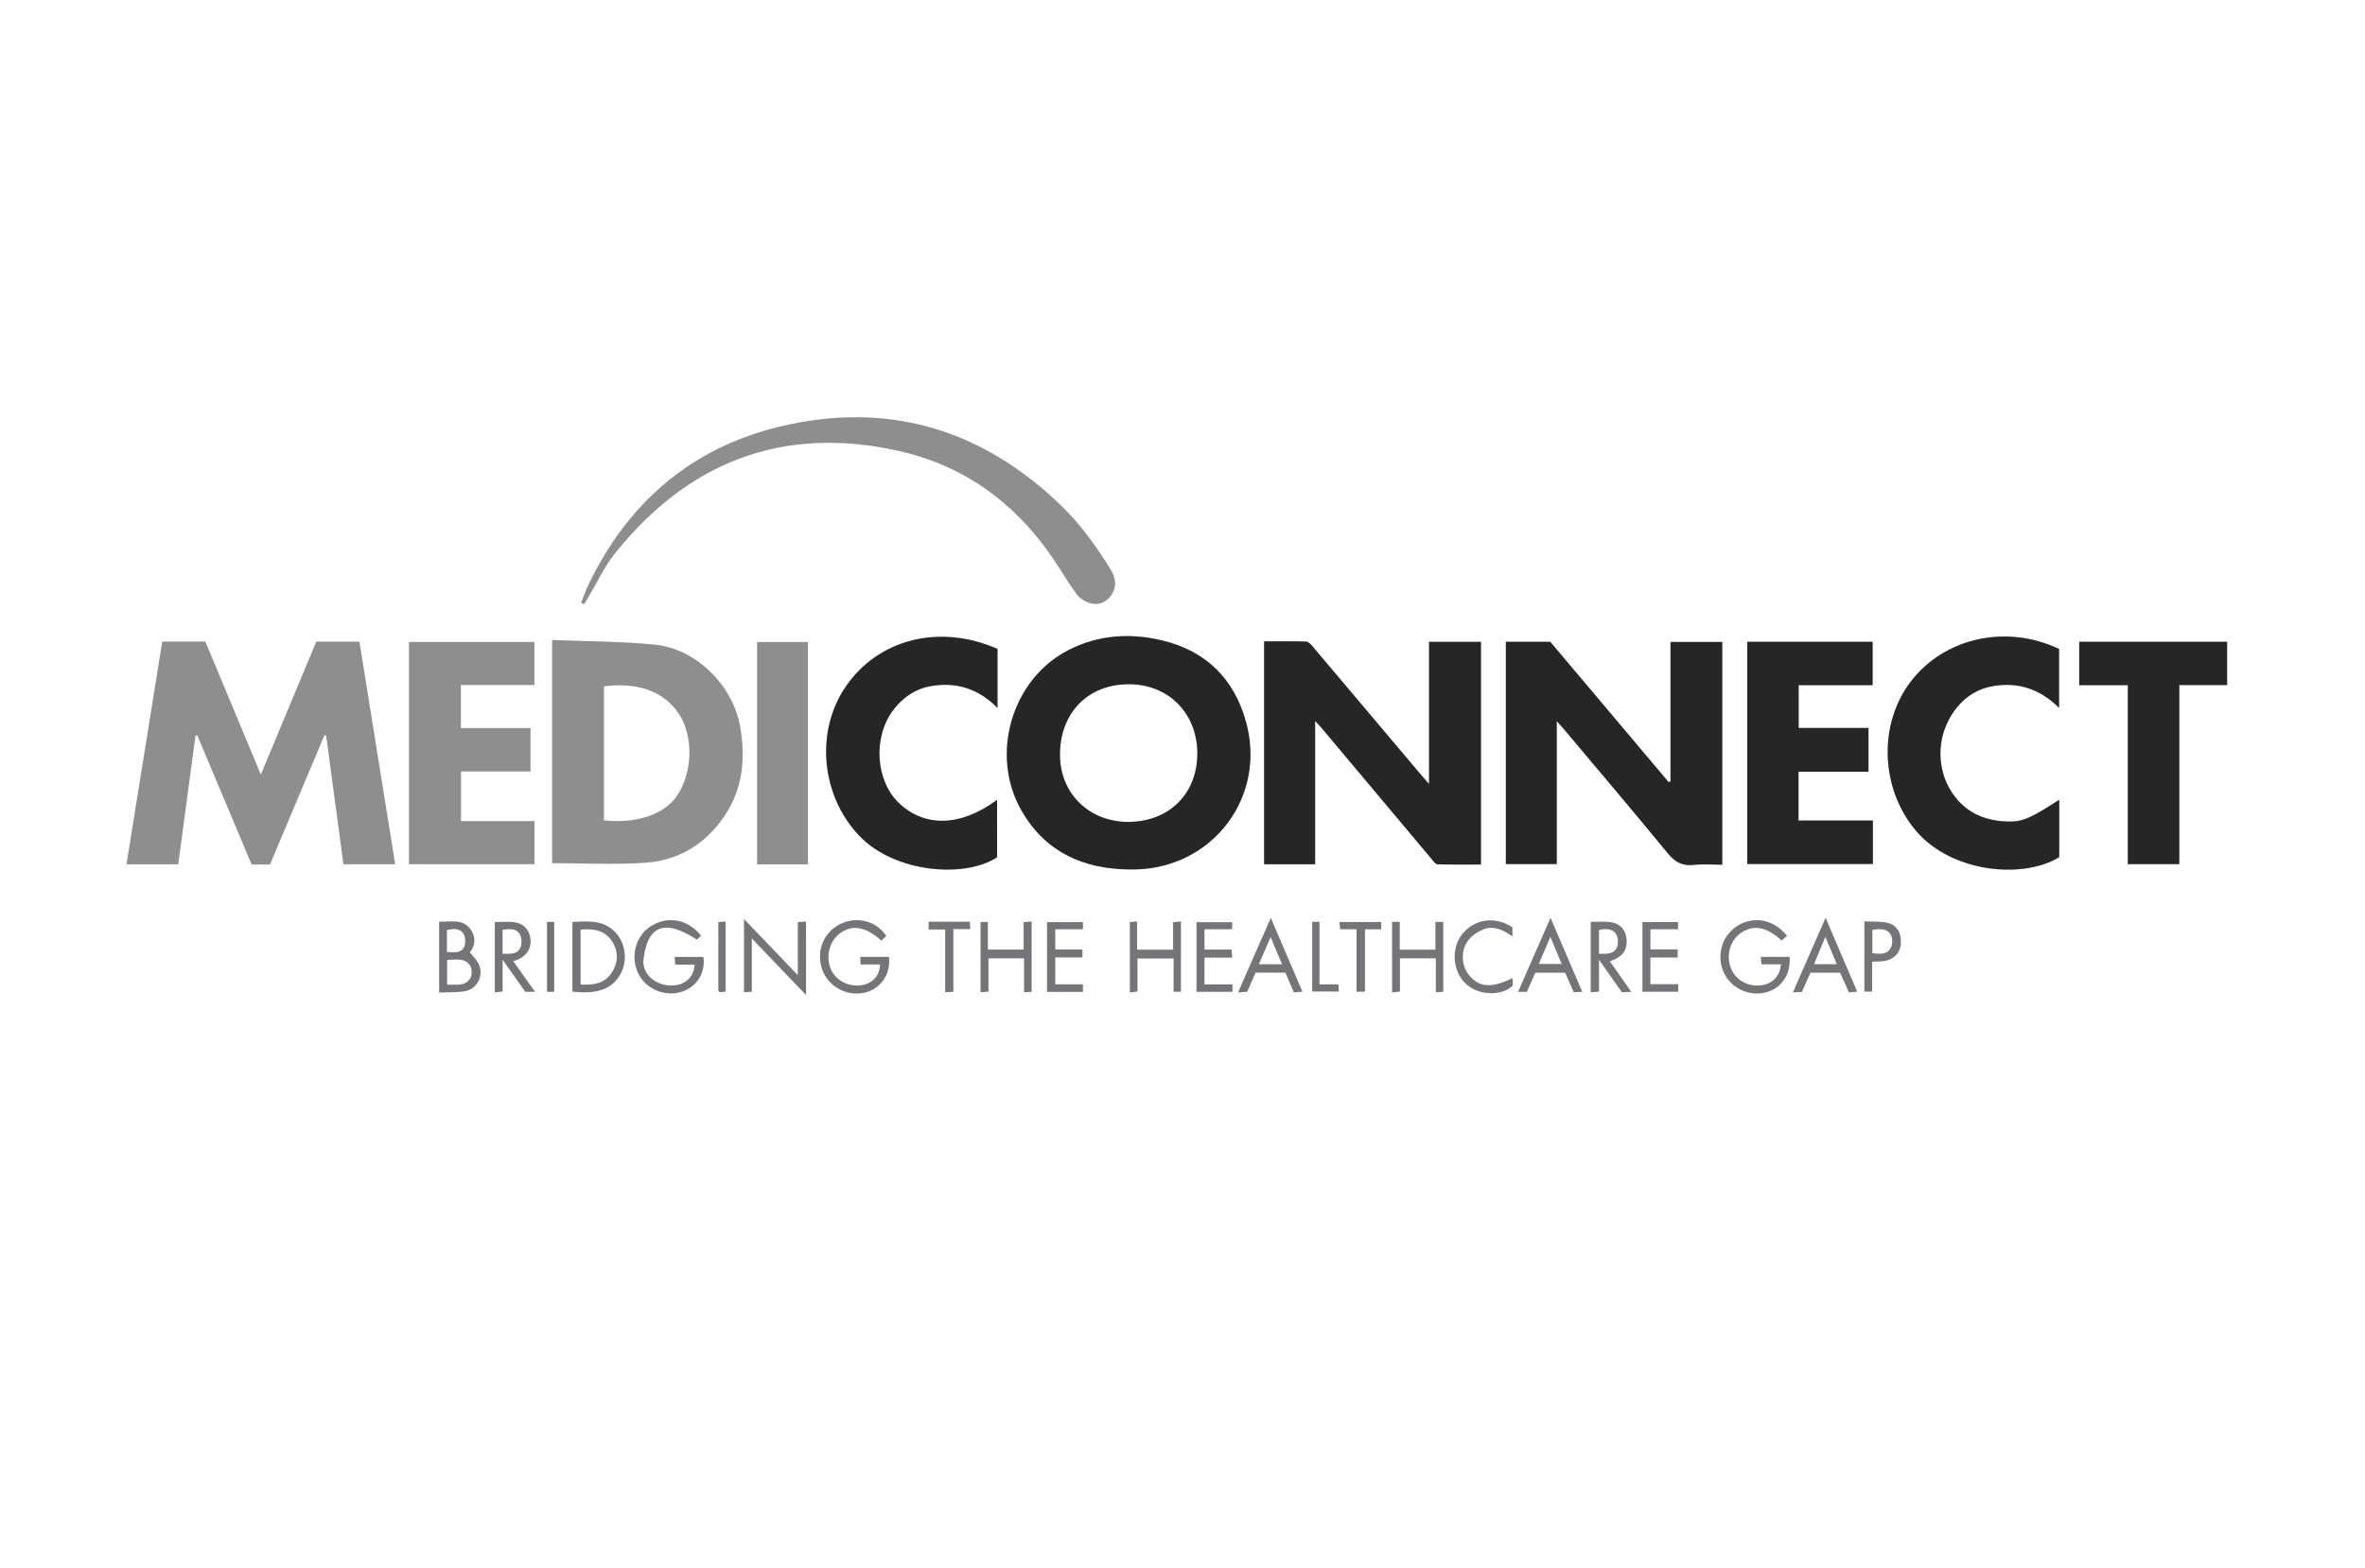 <svg width="374" height="248" viewBox="0 0 374 248" fill="none" xmlns="http://www.w3.org/2000/svg">
<path d="M30.913 116.383C30.007 123.142 29.101 129.902 28.185 136.726C25.449 136.726 22.799 136.726 20 136.726C21.895 124.927 23.775 113.221 25.657 101.492C28.002 101.492 30.21 101.492 32.479 101.492C35.358 108.397 38.234 115.292 41.249 122.525C44.255 115.317 47.129 108.422 50.016 101.502C52.275 101.502 54.481 101.502 56.84 101.502C58.717 113.193 60.597 124.897 62.495 136.713C59.704 136.713 57.091 136.713 54.308 136.713C53.399 129.939 52.49 123.155 51.579 116.371C51.486 116.353 51.394 116.336 51.301 116.316C48.437 123.122 45.571 129.929 42.702 136.751C41.73 136.751 40.817 136.751 39.79 136.751C36.932 129.952 34.06 123.127 31.192 116.306C31.101 116.333 31.006 116.358 30.913 116.383Z" fill="#8E8E8E"/>
<path d="M207.976 114.049C207.976 121.817 207.976 129.226 207.976 136.716C205.247 136.716 202.632 136.716 199.906 136.716C199.906 125.01 199.906 113.304 199.906 101.452C202.13 101.452 204.334 101.424 206.532 101.482C206.861 101.492 207.24 101.861 207.489 102.152C213.173 108.866 218.841 115.593 224.513 122.314C224.912 122.788 225.324 123.25 225.984 124.008C225.984 116.305 225.984 108.959 225.984 101.527C228.808 101.527 231.455 101.527 234.199 101.527C234.199 113.228 234.199 124.899 234.199 136.758C231.9 136.758 229.618 136.784 227.342 136.726C227.058 136.718 226.747 136.312 226.513 136.033C220.64 129.046 214.777 122.05 208.912 115.058C208.703 114.812 208.467 114.579 207.976 114.049Z" fill="#303030"/>
<path d="M207.976 114.049C207.976 121.817 207.976 129.226 207.976 136.716C205.247 136.716 202.632 136.716 199.906 136.716C199.906 125.01 199.906 113.304 199.906 101.452C202.13 101.452 204.334 101.424 206.532 101.482C206.861 101.492 207.24 101.861 207.489 102.152C213.173 108.866 218.841 115.593 224.513 122.314C224.912 122.788 225.324 123.25 225.984 124.008C225.984 116.305 225.984 108.959 225.984 101.527C228.808 101.527 231.455 101.527 234.199 101.527C234.199 113.228 234.199 124.899 234.199 136.758C231.9 136.758 229.618 136.784 227.342 136.726C227.058 136.718 226.747 136.312 226.513 136.033C220.64 129.046 214.777 122.05 208.912 115.058C208.703 114.812 208.467 114.579 207.976 114.049Z" fill="black" fill-opacity="0.2"/>
<path d="M245.153 101.516C251.445 108.975 257.665 116.349 263.887 123.726C263.982 123.685 264.075 123.645 264.17 123.605C264.17 116.289 264.17 108.97 264.17 101.551C266.956 101.551 269.607 101.551 272.36 101.551C272.36 113.204 272.36 124.878 272.36 136.787C270.882 136.787 269.341 136.659 267.832 136.82C266.023 137.013 264.868 136.358 263.719 134.957C258.25 128.286 252.663 121.713 247.113 115.107C246.882 114.831 246.631 114.572 246.185 114.078C246.185 121.778 246.185 129.182 246.185 136.689C243.449 136.689 240.841 136.689 238.133 136.689C238.133 124.991 238.133 113.287 238.133 101.516C240.485 101.516 242.814 101.516 245.153 101.516Z" fill="#303030"/>
<path d="M245.153 101.516C251.445 108.975 257.665 116.349 263.887 123.726C263.982 123.685 264.075 123.645 264.17 123.605C264.17 116.289 264.17 108.97 264.17 101.551C266.956 101.551 269.607 101.551 272.36 101.551C272.36 113.204 272.36 124.878 272.36 136.787C270.882 136.787 269.341 136.659 267.832 136.82C266.023 137.013 264.868 136.358 263.719 134.957C258.25 128.286 252.663 121.713 247.113 115.107C246.882 114.831 246.631 114.572 246.185 114.078C246.185 121.778 246.185 129.182 246.185 136.689C243.449 136.689 240.841 136.689 238.133 136.689C238.133 124.991 238.133 113.287 238.133 101.516C240.485 101.516 242.814 101.516 245.153 101.516Z" fill="black" fill-opacity="0.2"/>
<path d="M178.583 137.536C171.316 137.466 165.393 134.805 161.623 128.375C156.45 119.548 159.917 107.465 168.965 102.832C173.678 100.42 178.728 100.079 183.843 101.321C190.735 102.995 195.143 107.37 197.033 114.142C200.351 126.023 191.812 137.325 179.461 137.536C179.167 137.541 178.874 137.536 178.583 137.536ZM178.379 130.012C184.827 130.019 189.315 125.619 189.345 119.259C189.375 112.897 184.85 108.263 178.58 108.236C172.062 108.208 167.609 112.754 167.622 119.42C167.635 125.494 172.215 130.004 178.379 130.012Z" fill="#303030"/>
<path d="M178.583 137.536C171.316 137.466 165.393 134.805 161.623 128.375C156.45 119.548 159.917 107.465 168.965 102.832C173.678 100.42 178.728 100.079 183.843 101.321C190.735 102.995 195.143 107.37 197.033 114.142C200.351 126.023 191.812 137.325 179.461 137.536C179.167 137.541 178.874 137.536 178.583 137.536ZM178.379 130.012C184.827 130.019 189.315 125.619 189.345 119.259C189.375 112.897 184.85 108.263 178.58 108.236C172.062 108.208 167.609 112.754 167.622 119.42C167.635 125.494 172.215 130.004 178.379 130.012Z" fill="black" fill-opacity="0.2"/>
<path d="M87.312 101.234C92.802 101.463 98.2 101.443 103.544 101.97C110.092 102.612 115.935 108.45 117.055 114.966C117.905 119.928 117.489 124.712 114.61 129.019C111.653 133.446 107.419 136.077 102.171 136.463C97.277 136.822 92.335 136.541 87.312 136.541C87.312 125 87.312 113.299 87.312 101.234ZM95.512 129.762C100.364 130.296 105.08 129.011 107.203 125.671C109.527 122.011 109.671 116.477 107.379 112.958C105.03 109.346 100.803 107.873 95.512 108.571C95.512 115.634 95.512 122.701 95.512 129.762Z" fill="#8E8E8E"/>
<path d="M72.887 108.364C72.887 110.738 72.887 112.889 72.887 115.173C76.576 115.173 80.193 115.173 83.895 115.173C83.895 117.497 83.895 119.688 83.895 122.03C80.278 122.03 76.632 122.03 72.907 122.03C72.907 124.696 72.907 127.215 72.907 129.883C76.82 129.883 80.642 129.883 84.528 129.883C84.528 132.225 84.528 134.419 84.528 136.703C77.906 136.703 71.331 136.703 64.672 136.703C64.672 124.994 64.672 113.323 64.672 101.547C71.268 101.547 77.849 101.547 84.51 101.547C84.51 103.753 84.51 105.989 84.51 108.361C80.65 108.364 76.832 108.364 72.887 108.364Z" fill="#8E8E8E"/>
<path d="M296.178 129.797C296.178 132.239 296.178 134.398 296.178 136.677C289.575 136.677 282.996 136.677 276.312 136.677C276.312 125.016 276.312 113.31 276.312 101.523C282.893 101.523 289.477 101.523 296.138 101.523C296.138 103.797 296.138 106.024 296.138 108.393C292.213 108.393 288.385 108.393 284.442 108.393C284.442 110.682 284.442 112.83 284.442 115.152C288.084 115.152 291.736 115.152 295.483 115.152C295.483 117.504 295.483 119.687 295.483 122.074C291.806 122.074 288.157 122.074 284.419 122.074C284.419 124.717 284.419 127.159 284.419 129.797C288.317 129.797 292.172 129.797 296.178 129.797Z" fill="#303030"/>
<path d="M296.178 129.797C296.178 132.239 296.178 134.398 296.178 136.677C289.575 136.677 282.996 136.677 276.312 136.677C276.312 125.016 276.312 113.31 276.312 101.523C282.893 101.523 289.477 101.523 296.138 101.523C296.138 103.797 296.138 106.024 296.138 108.393C292.213 108.393 288.385 108.393 284.442 108.393C284.442 110.682 284.442 112.83 284.442 115.152C288.084 115.152 291.736 115.152 295.483 115.152C295.483 117.504 295.483 119.687 295.483 122.074C291.806 122.074 288.157 122.074 284.419 122.074C284.419 124.717 284.419 127.159 284.419 129.797C288.317 129.797 292.172 129.797 296.178 129.797Z" fill="black" fill-opacity="0.2"/>
<path d="M325.648 126.508C325.648 129.643 325.648 132.637 325.648 135.588C320.013 139.075 308.769 138.101 303.089 131.532C297.409 124.964 296.925 114.666 302.168 107.812C307.482 100.864 317.298 98.688 325.625 102.664C325.625 105.648 325.625 108.67 325.625 111.978C322.596 108.964 319.107 107.837 315.114 108.544C312.823 108.951 310.915 110.108 309.442 111.938C305.898 116.34 305.991 122.64 309.755 126.739C311.851 129.02 314.617 129.901 317.644 129.956C319.918 129.991 321.228 129.371 325.648 126.508Z" fill="#303030"/>
<path d="M325.648 126.508C325.648 129.643 325.648 132.637 325.648 135.588C320.013 139.075 308.769 138.101 303.089 131.532C297.409 124.964 296.925 114.666 302.168 107.812C307.482 100.864 317.298 98.688 325.625 102.664C325.625 105.648 325.625 108.67 325.625 111.978C322.596 108.964 319.107 107.837 315.114 108.544C312.823 108.951 310.915 110.108 309.442 111.938C305.898 116.34 305.991 122.64 309.755 126.739C311.851 129.02 314.617 129.901 317.644 129.956C319.918 129.991 321.228 129.371 325.648 126.508Z" fill="black" fill-opacity="0.2"/>
<path d="M157.681 135.604C152.608 138.957 141.515 138.106 135.89 132.213C129.864 125.898 128.847 115.738 133.772 108.567C138.935 101.053 148.628 98.633 157.746 102.649C157.746 105.633 157.746 108.663 157.746 111.996C154.744 108.931 151.235 107.852 147.255 108.527C144.768 108.949 142.777 110.314 141.264 112.314C137.953 116.694 138.518 123.569 142.152 127.025C146.206 130.877 151.86 130.822 157.678 126.525C157.681 129.575 157.681 132.539 157.681 135.604Z" fill="#303030"/>
<path d="M157.681 135.604C152.608 138.957 141.515 138.106 135.89 132.213C129.864 125.898 128.847 115.738 133.772 108.567C138.935 101.053 148.628 98.633 157.746 102.649C157.746 105.633 157.746 108.663 157.746 111.996C154.744 108.931 151.235 107.852 147.255 108.527C144.768 108.949 142.777 110.314 141.264 112.314C137.953 116.694 138.518 123.569 142.152 127.025C146.206 130.877 151.86 130.822 157.678 126.525C157.681 129.575 157.681 132.539 157.681 135.604Z" fill="black" fill-opacity="0.2"/>
<path d="M91.898 95.357C92.27 94.423 92.589 93.462 93.023 92.556C99.24 79.575 109.249 70.883 123.234 67.502C140.286 63.381 155.263 67.798 167.87 80.036C170.942 83.018 173.409 86.472 175.646 90.099C176.481 91.451 176.65 92.859 175.686 94.207C174.883 95.332 173.675 95.791 172.373 95.407C171.592 95.176 170.739 94.662 170.269 94.022C168.894 92.147 167.734 90.114 166.417 88.194C160.471 79.509 152.432 73.641 142.154 71.337C123.771 67.219 108.797 73.049 97.169 87.649C95.5 89.745 94.366 92.262 92.983 94.584C92.787 94.915 92.584 95.241 92.385 95.573C92.225 95.497 92.062 95.427 91.898 95.357Z" fill="#8E8E8E"/>
<path d="M336.49 108.395C333.802 108.395 331.35 108.395 328.805 108.395C328.805 106.054 328.805 103.828 328.805 101.523C336.61 101.523 344.366 101.523 352.199 101.523C352.199 103.797 352.199 106.026 352.199 108.373C349.692 108.373 347.242 108.373 344.632 108.373C344.632 117.855 344.632 127.222 344.632 136.692C341.866 136.692 339.256 136.692 336.49 136.692C336.49 127.34 336.49 117.973 336.49 108.395Z" fill="#303030"/>
<path d="M336.49 108.395C333.802 108.395 331.35 108.395 328.805 108.395C328.805 106.054 328.805 103.828 328.805 101.523C336.61 101.523 344.366 101.523 352.199 101.523C352.199 103.797 352.199 106.026 352.199 108.373C349.692 108.373 347.242 108.373 344.632 108.373C344.632 117.855 344.632 127.222 344.632 136.692C341.866 136.692 339.256 136.692 336.49 136.692C336.49 127.34 336.49 117.973 336.49 108.395Z" fill="black" fill-opacity="0.2"/>
<path d="M127.768 136.738C125.055 136.738 122.435 136.738 119.727 136.738C119.727 125.007 119.727 113.334 119.727 101.555C122.357 101.555 125.007 101.555 127.768 101.555C127.768 113.206 127.768 124.907 127.768 136.738Z" fill="#8E8E8E"/>
<path d="M127.47 157.405C124.566 154.375 121.82 151.507 118.889 148.447C118.889 151.401 118.889 154.089 118.889 156.875C118.442 156.908 118.093 156.933 117.656 156.963C117.656 153.131 117.656 149.401 117.656 145.375C120.52 148.362 123.236 151.193 126.167 154.252C126.167 151.301 126.167 148.628 126.167 145.869C126.667 145.832 127.018 145.807 127.467 145.774C127.47 149.627 127.47 153.384 127.47 157.405Z" fill="#757476"/>
<path d="M110.868 148.018C110.567 148.305 110.331 148.528 110.21 148.641C105.883 145.83 102.52 145.591 101.767 151.713C101.474 154.092 103.672 155.884 106.122 155.894C108.263 155.904 109.719 154.655 109.847 152.594C108.863 152.594 107.881 152.594 106.79 152.594C106.747 152.15 106.712 151.806 106.672 151.377C108.258 151.377 109.744 151.377 111.232 151.377C111.621 153.861 110.148 156.196 107.716 156.911C104.955 157.722 101.943 156.341 100.829 153.753C99.659 151.035 100.635 147.86 103.087 146.41C105.733 144.846 108.83 145.453 110.868 148.018Z" fill="#757476"/>
<path d="M140.158 148.056C139.905 148.297 139.641 148.548 139.383 148.794C136.928 146.593 134.802 146.216 132.87 147.607C131.16 148.836 130.525 151.316 131.401 153.337C132.192 155.156 134.31 156.21 136.389 155.821C138.043 155.51 139.147 154.26 139.169 152.564C138.183 152.564 137.197 152.564 136.095 152.564C136.07 152.124 136.052 151.781 136.03 151.369C137.621 151.369 139.102 151.369 140.575 151.369C140.924 153.997 139.333 156.371 136.855 156.996C134.034 157.706 131.042 156.145 130.054 153.442C129.007 150.586 130.172 147.541 132.825 146.196C135.432 144.873 138.565 145.646 140.158 148.056Z" fill="#757476"/>
<path d="M282.596 148.03C282.277 148.316 282.011 148.554 281.75 148.788C279.406 146.604 277.29 146.218 275.325 147.563C273.603 148.743 272.925 151.094 273.718 153.14C274.451 155.035 276.449 156.152 278.572 155.853C280.327 155.607 281.461 154.412 281.645 152.542C280.643 152.542 279.652 152.542 278.552 152.542C278.515 152.123 278.485 151.785 278.449 151.37C280.033 151.37 281.517 151.37 282.995 151.37C283.253 154.084 281.715 156.363 279.243 156.987C276.464 157.693 273.518 156.197 272.481 153.559C271.419 150.851 272.433 147.831 274.895 146.373C277.461 144.852 280.565 145.477 282.596 148.03Z" fill="#757476"/>
<path d="M251.557 145.829C252.621 145.829 253.585 145.746 254.529 145.847C256.11 146.017 257.059 147.011 257.222 148.497C257.398 150.076 256.705 151.213 255.194 151.823C255.043 151.883 254.89 151.933 254.572 152.048C255.693 153.65 256.773 155.191 257.965 156.895C257.368 156.923 256.938 156.943 256.492 156.963C255.337 155.329 254.215 153.738 252.865 151.823C252.865 153.718 252.865 155.249 252.865 156.862C252.358 156.903 252.004 156.93 251.555 156.968C251.557 153.233 251.557 149.591 251.557 145.829ZM252.862 150.876C254.057 150.891 255.222 150.982 255.701 149.847C255.952 149.26 255.907 148.291 255.57 147.767C254.981 146.853 253.914 146.881 252.862 147.112C252.862 148.361 252.862 149.544 252.862 150.876Z" fill="#757476"/>
<path d="M69.445 145.795C71.293 145.858 73.275 145.25 74.51 147.145C75.313 148.383 75.108 149.7 74.299 150.649C74.764 151.231 75.281 151.731 75.615 152.331C76.614 154.135 75.547 156.457 73.499 156.796C72.199 157.009 70.853 156.946 69.448 157.012C69.445 153.202 69.445 149.555 69.445 145.795ZM70.708 155.782C72.138 155.681 73.637 156.123 74.412 154.66C74.683 154.148 74.643 153.171 74.32 152.705C73.451 151.462 72.048 151.826 70.71 151.851C70.708 153.151 70.708 154.379 70.708 155.782ZM70.675 150.591C71.777 150.619 72.916 150.855 73.416 149.753C73.674 149.181 73.614 148.209 73.28 147.685C72.708 146.786 71.664 146.912 70.675 147.11C70.675 148.265 70.675 149.336 70.675 150.591Z" fill="#757476"/>
<path d="M90.516 156.86C90.516 153.185 90.516 149.564 90.516 145.844C93.206 145.681 95.844 145.488 97.709 147.952C99.047 149.717 99.167 152.345 98.053 154.214C96.713 156.471 94.413 157.299 90.516 156.86ZM91.811 155.743C93.788 155.823 95.581 155.637 96.73 153.883C97.777 152.287 97.829 150.565 96.808 148.941C95.661 147.116 93.839 146.875 91.811 147.049C91.811 149.905 91.811 152.721 91.811 155.743Z" fill="#757476"/>
<path d="M155.062 145.848C155.434 145.848 155.783 145.848 156.23 145.848C156.23 147.307 156.23 148.712 156.23 150.208C158.137 150.208 159.947 150.208 161.879 150.208C161.879 148.762 161.879 147.359 161.879 145.866C162.344 145.828 162.693 145.801 163.144 145.766C163.144 149.498 163.144 153.142 163.144 156.889C162.795 156.909 162.442 156.93 161.94 156.957C161.94 155.132 161.94 153.403 161.94 151.596C160.012 151.596 158.227 151.596 156.317 151.596C156.317 153.303 156.317 155.035 156.317 156.867C155.851 156.899 155.499 156.925 155.062 156.955C155.062 153.212 155.062 149.566 155.062 145.848Z" fill="#757476"/>
<path d="M220.141 145.82C220.552 145.82 220.876 145.82 221.355 145.82C221.355 147.296 221.355 148.729 221.355 150.228C223.291 150.228 225.073 150.228 227 150.228C227 148.784 227 147.349 227 145.845C227.492 145.845 227.838 145.845 228.24 145.845C228.24 149.53 228.24 153.152 228.24 156.884C227.894 156.906 227.545 156.929 227.06 156.962C227.06 155.134 227.06 153.403 227.06 151.596C225.118 151.596 223.306 151.596 221.388 151.596C221.388 153.36 221.388 155.057 221.388 156.851C220.946 156.899 220.597 156.939 220.141 156.989C220.141 153.237 220.141 149.588 220.141 145.82Z" fill="#757476"/>
<path d="M81.171 152.048C82.344 153.699 83.418 155.218 84.603 156.887C83.955 156.887 83.521 156.887 83.069 156.887C81.937 155.286 80.818 153.702 79.485 151.812C79.485 153.704 79.485 155.223 79.485 156.847C79.046 156.892 78.702 156.93 78.25 156.977C78.25 153.225 78.25 149.581 78.25 145.856C79.276 145.856 80.318 145.743 81.327 145.881C82.851 146.089 83.722 147.088 83.892 148.542C84.06 149.977 83.305 151.207 81.884 151.794C81.699 151.875 81.503 151.93 81.171 152.048ZM79.477 150.881C80.654 150.863 81.834 151.031 82.314 149.857C82.557 149.259 82.522 148.321 82.203 147.774C81.626 146.782 80.526 146.968 79.477 147.068C79.477 148.343 79.477 149.533 79.477 150.881Z" fill="#757476"/>
<path d="M179.884 151.628C179.884 153.34 179.884 155.039 179.884 156.846C179.465 156.899 179.121 156.939 178.672 156.995C178.672 153.255 178.672 149.61 178.672 145.861C178.988 145.833 179.334 145.8 179.824 145.758C179.824 147.284 179.824 148.722 179.824 150.225C181.772 150.225 183.584 150.225 185.514 150.225C185.514 148.777 185.514 147.377 185.514 145.881C185.968 145.836 186.314 145.803 186.756 145.758C186.756 149.498 186.756 153.144 186.756 156.877C186.387 156.877 186.038 156.877 185.594 156.877C185.594 155.125 185.594 153.431 185.594 151.623C183.662 151.628 181.819 151.628 179.884 151.628Z" fill="#757476"/>
<path d="M200.962 145.195C202.701 149.254 204.303 152.986 205.964 156.869C205.472 156.911 205.091 156.947 204.611 156.989C204.162 155.938 203.725 154.919 203.274 153.862C201.705 153.862 200.169 153.862 198.555 153.862C198.126 154.836 197.694 155.817 197.22 156.899C196.841 156.919 196.442 156.939 195.789 156.974C197.518 153.034 199.172 149.269 200.962 145.195ZM202.744 152.534C202.154 151.134 201.604 149.834 200.932 148.235C200.244 149.834 199.684 151.131 199.08 152.534C200.37 152.534 201.476 152.534 202.744 152.534Z" fill="#757476"/>
<path d="M242.791 153.867C242.346 154.876 241.912 155.862 241.455 156.901C241.051 156.901 240.647 156.901 240.062 156.901C241.769 153.013 243.431 149.221 245.2 145.188C246.92 149.193 248.533 152.958 250.22 156.891C249.683 156.919 249.301 156.939 248.865 156.961C248.405 155.905 247.976 154.918 247.519 153.869C246.013 153.867 244.477 153.867 242.791 153.867ZM245.173 148.212C244.495 149.793 243.93 151.111 243.345 152.479C244.588 152.479 245.707 152.479 246.965 152.479C246.365 151.051 245.823 149.758 245.173 148.212Z" fill="#757476"/>
<path d="M288.697 145.188C290.441 149.261 292.04 152.993 293.696 156.861C293.177 156.916 292.825 156.951 292.391 156.996C291.917 155.94 291.462 154.921 290.988 153.864C289.439 153.864 287.903 153.864 286.305 153.864C285.865 154.851 285.424 155.837 284.944 156.916C284.563 156.934 284.166 156.951 283.531 156.979C285.251 153.056 286.894 149.301 288.697 145.188ZM290.464 152.519C289.861 151.071 289.311 149.753 288.666 148.202C288.014 149.768 287.459 151.101 286.869 152.519C288.157 152.519 289.214 152.519 290.464 152.519Z" fill="#757476"/>
<path d="M190.478 146.995C190.478 148.129 190.478 149.111 190.478 150.207C191.912 150.207 193.279 150.207 194.76 150.207C194.793 150.652 194.818 150.993 194.856 151.482C193.337 151.482 191.937 151.482 190.478 151.482C190.478 152.941 190.478 154.256 190.478 155.712C191.987 155.712 193.428 155.712 194.906 155.712C194.906 156.173 194.906 156.492 194.906 156.891C192.996 156.891 191.141 156.891 189.211 156.891C189.211 153.224 189.211 149.607 189.211 145.883C191.053 145.883 192.91 145.883 194.863 145.883C194.863 146.154 194.863 146.498 194.863 146.995C193.407 146.995 191.969 146.995 190.478 146.995Z" fill="#757476"/>
<path d="M166.878 151.459C166.878 152.973 166.878 154.288 166.878 155.708C168.357 155.708 169.767 155.708 171.255 155.708C171.255 156.16 171.255 156.507 171.255 156.896C169.345 156.896 167.483 156.896 165.578 156.896C165.578 153.196 165.578 149.577 165.578 145.867C167.473 145.867 169.328 145.867 171.253 145.867C171.253 146.214 171.253 146.552 171.253 146.999C169.77 146.999 168.364 146.999 166.883 146.999C166.883 148.086 166.883 149.065 166.883 150.194C168.309 150.194 169.704 150.194 171.168 150.194C171.168 150.684 171.168 151.025 171.168 151.459C169.719 151.459 168.352 151.459 166.878 151.459Z" fill="#757476"/>
<path d="M265.306 150.176C265.306 150.698 265.306 151.015 265.306 151.464C263.856 151.464 262.458 151.464 260.989 151.464C260.989 152.91 260.989 154.222 260.989 155.681C262.458 155.681 263.893 155.681 265.389 155.681C265.389 156.145 265.389 156.464 265.389 156.878C263.519 156.878 261.672 156.878 259.734 156.878C259.734 153.223 259.734 149.584 259.734 145.859C261.592 145.859 263.444 145.859 265.364 145.859C265.364 146.211 265.364 146.55 265.364 146.994C263.883 146.994 262.478 146.994 260.997 146.994C260.997 148.081 260.997 149.064 260.997 150.179C262.372 150.176 263.765 150.176 265.306 150.176Z" fill="#757476"/>
<path d="M239.174 146.695C239.174 147.135 239.174 147.539 239.174 148.113C237.703 147.125 236.232 146.339 234.573 147.024C233.725 147.373 232.859 147.933 232.282 148.631C230.939 150.259 231.052 152.764 232.349 154.303C233.961 156.21 235.851 156.338 239.126 154.75C239.161 154.865 239.219 154.976 239.224 155.088C239.239 155.377 239.229 155.668 239.229 155.887C237.618 157.571 233.692 157.601 231.644 155.462C229.659 153.387 229.478 149.868 231.31 147.674C233.273 145.33 236.506 144.896 239.174 146.695Z" fill="#757476"/>
<path d="M296.058 152.13C296.058 153.726 296.058 155.255 296.058 156.864C295.599 156.864 295.253 156.864 294.836 156.864C294.836 153.207 294.836 149.59 294.836 145.75C296.008 145.805 297.22 145.725 298.37 145.951C299.971 146.265 300.744 147.597 300.594 149.369C300.473 150.785 299.416 151.844 297.883 152.035C297.318 152.108 296.738 152.097 296.058 152.13ZM296.098 150.79C297.245 150.905 298.425 151.063 299.012 149.929C299.301 149.369 299.316 148.385 299.005 147.858C298.377 146.789 297.208 146.945 296.098 147.073C296.098 148.355 296.098 149.542 296.098 150.79Z" fill="#757476"/>
<path d="M214.525 147.001C213.559 147.001 212.809 147.001 211.935 147.001C211.893 146.617 211.852 146.281 211.805 145.852C214.071 145.852 216.22 145.852 218.423 145.852C218.423 146.215 218.423 146.554 218.423 147.006C217.562 147.006 216.782 147.006 215.858 147.006C215.858 150.344 215.858 153.569 215.858 156.875C215.361 156.875 215.012 156.875 214.525 156.875C214.525 153.61 214.525 150.382 214.525 147.001Z" fill="#757476"/>
<path d="M146.844 145.805C149.05 145.805 151.136 145.805 153.354 145.805C153.382 146.161 153.41 146.497 153.447 146.967C152.514 146.967 151.698 146.967 150.764 146.967C150.764 150.322 150.764 153.558 150.764 156.891C150.302 156.913 149.953 156.931 149.474 156.956C149.474 153.625 149.474 150.393 149.474 147.035C148.538 147.035 147.725 147.035 146.844 147.035C146.844 146.543 146.844 146.181 146.844 145.805Z" fill="#757476"/>
<path d="M207.508 145.82C207.914 145.82 208.238 145.82 208.667 145.82C208.667 149.096 208.667 152.331 208.667 155.712C209.706 155.712 210.643 155.712 211.659 155.712C211.682 156.156 211.699 156.457 211.719 156.841C210.279 156.841 208.928 156.841 207.508 156.841C207.508 153.174 207.508 149.565 207.508 145.82Z" fill="#757476"/>
<path d="M86.5 145.828C86.919 145.828 87.24 145.828 87.642 145.828C87.642 149.525 87.642 153.175 87.642 156.889C87.248 156.889 86.902 156.889 86.5 156.889C86.5 153.19 86.5 149.57 86.5 145.828Z" fill="#757476"/>
<path d="M114.744 156.867C114.382 156.902 114.066 156.93 113.79 156.957C113.692 156.829 113.599 156.764 113.599 156.701C113.592 153.122 113.594 149.543 113.594 145.864C113.961 145.836 114.309 145.809 114.744 145.773C114.744 149.476 114.744 153.087 114.744 156.867Z" fill="#757476"/>
</svg>
